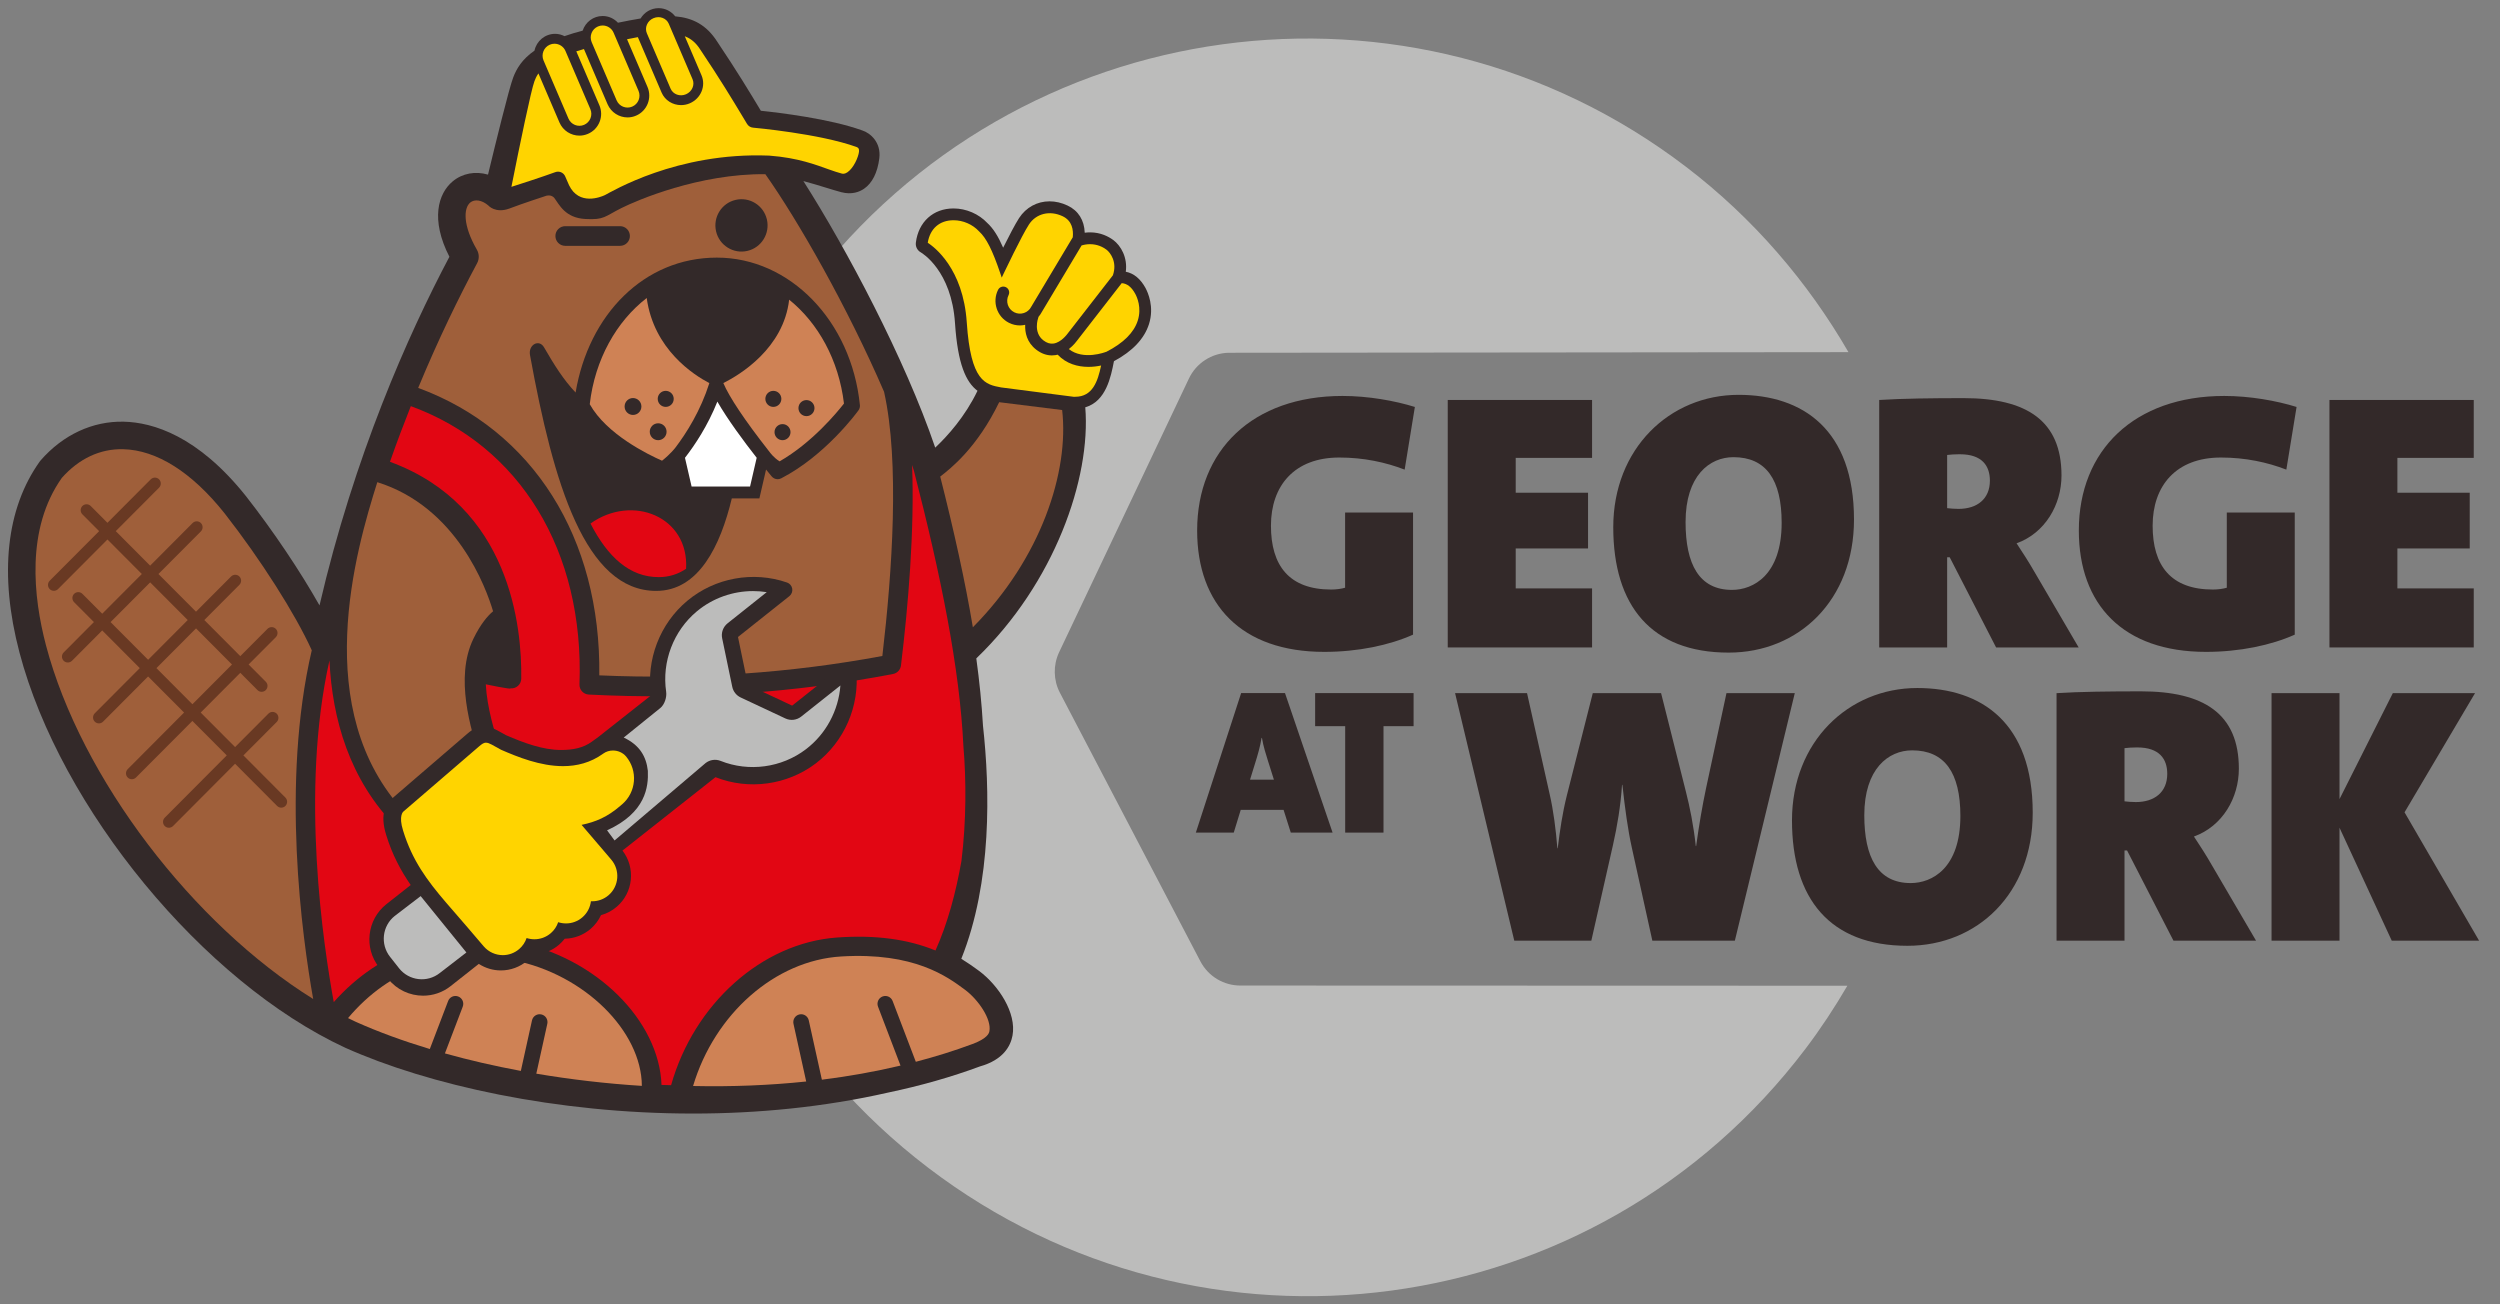 <svg width="92" height="48" viewBox="0 0 92 48" fill="none" xmlns="http://www.w3.org/2000/svg">
<rect x="0" y="0" width="92" height="48" fill="#808080" stroke="none"/>
<g clip-path="url(#clip0_326_151)">
<path d="M45.671 36.268C45.045 36.278 44.465 35.934 44.174 35.376L39.005 25.494C38.762 25.03 38.752 24.479 38.974 24.005L43.751 13.933C44.02 13.363 44.588 12.995 45.215 12.982L68.023 12.959C66.54 10.396 64.541 8.042 62.042 6.136C51.91 -1.595 37.451 0.382 29.748 10.552C22.044 20.722 24.014 35.233 34.147 42.965C44.279 50.696 58.738 48.766 66.441 38.597C67.01 37.846 67.519 37.069 67.983 36.275L45.67 36.268H45.671Z" fill="#BCBCBB"/>
<path d="M51.691 17.282C50.992 17.012 50.185 16.837 49.285 16.837C47.631 16.837 46.771 17.876 46.771 19.347C46.771 20.818 47.443 21.695 48.989 21.695C49.178 21.695 49.366 21.668 49.5 21.628V18.862H52V23.355C51.126 23.746 49.97 23.989 48.733 23.989C45.681 23.989 44.055 22.249 44.055 19.523C44.055 16.568 46.098 14.571 49.405 14.571C50.346 14.571 51.328 14.746 52.067 14.976L51.691 17.283V17.282Z" fill="#332929"/>
<path d="M53.277 23.827V14.719H58.588V16.85H55.778V18.132H58.44V20.183H55.778V21.653H58.588V23.826H53.277V23.827Z" fill="#332929"/>
<path d="M63.616 24.016C60.766 24.016 59.368 22.289 59.368 19.401C59.368 16.513 61.438 14.53 63.979 14.53C66.345 14.53 68.227 15.812 68.227 19.118C68.227 22.086 66.197 24.016 63.616 24.016ZM63.79 16.824C62.916 16.824 62.029 17.498 62.029 19.212C62.029 20.764 62.527 21.708 63.737 21.708C64.516 21.708 65.565 21.169 65.565 19.239C65.565 17.647 64.987 16.824 63.79 16.824Z" fill="#332929"/>
<path d="M73.457 23.827L71.749 20.507H71.655V23.827H69.155V14.719C70.002 14.665 71.117 14.651 72.26 14.651C74.573 14.651 75.863 15.475 75.863 17.498C75.863 18.578 75.258 19.617 74.21 19.994C74.452 20.359 74.667 20.696 74.869 21.047L76.495 23.827H73.457H73.457ZM72.126 16.716C71.964 16.716 71.736 16.729 71.655 16.743V18.7C71.749 18.713 71.938 18.727 72.072 18.727C72.758 18.727 73.228 18.362 73.228 17.688C73.228 17.148 72.946 16.717 72.126 16.717V16.716Z" fill="#332929"/>
<path d="M84.137 17.282C83.438 17.012 82.631 16.837 81.731 16.837C80.077 16.837 79.217 17.876 79.217 19.347C79.217 20.818 79.889 21.695 81.436 21.695C81.624 21.695 81.812 21.668 81.946 21.628V18.862H84.447V23.355C83.573 23.746 82.417 23.989 81.18 23.989C78.128 23.989 76.501 22.249 76.501 19.523C76.501 16.568 78.545 14.571 81.852 14.571C82.793 14.571 83.774 14.746 84.514 14.976L84.137 17.283V17.282Z" fill="#332929"/>
<path d="M85.724 23.827V14.719H91.034V16.85H88.224V18.132H90.886V20.183H88.224V21.653H91.034V23.826H85.724V23.827Z" fill="#332929"/>
<path d="M47.501 30.64L47.236 29.804H45.659L45.402 30.64H44.007L45.674 25.506H47.288L49.039 30.64H47.501H47.501ZM46.675 28.046C46.584 27.75 46.493 27.476 46.44 27.157H46.425C46.38 27.453 46.281 27.796 46.175 28.13L46.001 28.693H46.88L46.676 28.046H46.675Z" fill="#332929"/>
<path d="M50.913 26.723V30.64H49.503V26.723H48.397V25.506H52.02V26.723H50.913Z" fill="#332929"/>
<path d="M63.844 34.616H60.806L60.053 31.202C59.906 30.541 59.798 29.745 59.704 28.882H59.691C59.637 29.678 59.516 30.392 59.355 31.108L58.561 34.616H55.725L53.547 25.508H56.195L57.029 29.232C57.163 29.812 57.257 30.527 57.311 31.216H57.324C57.405 30.554 57.498 29.92 57.66 29.273L58.614 25.508H61.128L62.042 29.138C62.177 29.664 62.325 30.379 62.405 31.135H62.418C62.526 30.352 62.647 29.65 62.781 29.016L63.534 25.508H66.048L63.843 34.616H63.844Z" fill="#332929"/>
<path d="M70.193 34.805C67.343 34.805 65.945 33.078 65.945 30.19C65.945 27.302 68.015 25.319 70.556 25.319C72.922 25.319 74.804 26.601 74.804 29.907C74.804 32.875 72.774 34.805 70.193 34.805ZM70.368 27.613C69.494 27.613 68.606 28.288 68.606 30.001C68.606 31.553 69.104 32.497 70.314 32.497C71.093 32.497 72.142 31.958 72.142 30.028C72.142 28.436 71.564 27.613 70.368 27.613Z" fill="#332929"/>
<path d="M79.983 34.616L78.276 31.297H78.182V34.616H75.681V25.508C76.529 25.454 77.644 25.441 78.787 25.441C81.1 25.441 82.39 26.264 82.39 28.288C82.39 29.367 81.785 30.406 80.737 30.784C80.979 31.148 81.194 31.485 81.395 31.836L83.022 34.616H79.984H79.983ZM78.653 27.505C78.491 27.505 78.263 27.518 78.182 27.532V29.489C78.276 29.502 78.464 29.516 78.599 29.516C79.285 29.516 79.755 29.152 79.755 28.477C79.755 27.937 79.473 27.506 78.653 27.506V27.505Z" fill="#332929"/>
<path d="M88.016 34.616L86.094 30.46V34.616H83.593V25.508H86.094V29.407L88.056 25.508H91.081L88.487 29.893L91.23 34.616H88.016Z" fill="#332929"/>
<path d="M42.16 10.607C41.972 10.262 41.726 10.058 41.429 10C41.499 9.481 41.253 9.043 40.967 8.832C40.792 8.704 40.504 8.551 40.115 8.551C40.05 8.551 39.984 8.555 39.918 8.564C39.902 8.103 39.681 7.75 39.288 7.565C39.068 7.461 38.845 7.409 38.623 7.409C38.166 7.409 37.757 7.633 37.502 8.025C37.357 8.248 37.115 8.716 36.916 9.115C36.731 8.689 36.549 8.405 36.336 8.209C36.021 7.872 35.554 7.671 35.09 7.671C34.344 7.671 33.8 8.163 33.704 8.925C33.684 9.073 33.756 9.215 33.885 9.287C33.931 9.313 35.016 9.958 35.144 11.89C35.244 13.401 35.547 14.062 35.972 14.381C35.516 15.33 34.87 16.046 34.416 16.473C33.303 13.201 31.141 9.136 29.564 6.663C29.867 6.744 30.156 6.833 30.405 6.909C30.62 6.975 30.806 7.032 30.961 7.073C31.348 7.174 31.629 7.061 31.795 6.947C32.098 6.741 32.293 6.353 32.359 5.825C32.431 5.24 32.03 4.895 31.729 4.799C30.543 4.371 28.68 4.147 27.999 4.076L27.964 4.017C27.59 3.395 27.123 2.621 26.392 1.531C26 0.919 25.499 0.657 24.847 0.601C24.705 0.419 24.486 0.3 24.238 0.3C23.955 0.3 23.709 0.454 23.574 0.68C23.314 0.722 23.036 0.775 22.741 0.836C22.6 0.685 22.4 0.589 22.177 0.589C21.833 0.589 21.544 0.816 21.442 1.127C21.196 1.192 20.974 1.259 20.773 1.33C20.668 1.277 20.552 1.245 20.428 1.245C20.054 1.245 19.743 1.51 19.669 1.863C19.213 2.181 19.011 2.521 18.884 2.856C18.73 3.26 18.222 5.337 17.959 6.426C17.498 6.292 17.019 6.373 16.656 6.677C16.124 7.123 15.834 8.076 16.538 9.449C15.012 12.335 13.04 16.767 11.758 22.279C11.053 21.029 10.062 19.549 9.052 18.259C7.282 16.038 5.628 15.543 4.553 15.518C3.407 15.493 2.322 15.997 1.499 16.938C1.488 16.951 1.478 16.963 1.468 16.976C0.224 18.715 -0.037 21.145 0.714 24.002C2.223 29.748 7.489 36.14 12.707 38.558C15.77 39.93 20.475 40.979 25.507 40.979C27.875 40.979 30.316 40.745 32.691 40.205C33.878 39.956 35.007 39.635 36.063 39.244C36.922 39.002 37.188 38.495 37.26 38.111C37.416 37.274 36.742 36.259 36.028 35.728C35.822 35.576 35.607 35.426 35.376 35.284C36.511 32.449 36.43 29.03 36.174 26.708C36.127 25.904 36.045 25.082 35.928 24.229C38.805 21.464 40.152 17.599 39.938 14.989C40.701 14.77 40.882 13.87 40.993 13.292C41.677 12.925 42.11 12.467 42.282 11.929C42.486 11.289 42.239 10.756 42.159 10.608L42.16 10.607Z" fill="#332929"/>
<path d="M19.736 39.511L20.141 37.676C20.176 37.52 20.077 37.365 19.922 37.331C19.766 37.295 19.612 37.394 19.577 37.551L19.167 39.41C18.199 39.23 17.264 39.014 16.373 38.765L17.029 37.045C17.086 36.895 17.012 36.728 16.863 36.671C16.714 36.614 16.547 36.688 16.491 36.838L15.817 38.604C14.839 38.309 13.923 37.975 13.095 37.604C12.999 37.559 12.904 37.514 12.808 37.466C14.335 35.644 16.524 34.869 18.889 35.336C21.514 35.854 23.611 37.951 23.62 39.96C22.304 39.878 20.998 39.724 19.735 39.511H19.736Z" fill="#CF8255"/>
<path d="M36.41 37.95C36.395 38.028 36.339 38.204 35.817 38.41C35.806 38.415 35.793 38.417 35.781 38.422C35.117 38.669 34.422 38.885 33.702 39.074L32.849 36.838C32.792 36.688 32.626 36.614 32.477 36.671C32.328 36.728 32.254 36.895 32.311 37.045L33.139 39.214C32.211 39.434 31.245 39.608 30.245 39.733L29.763 37.551C29.729 37.395 29.575 37.295 29.419 37.331C29.264 37.365 29.166 37.52 29.2 37.676L29.668 39.799C28.328 39.94 26.934 39.996 25.505 39.965C26.295 37.316 28.517 35.344 30.956 35.198C33.645 35.035 34.861 35.94 35.514 36.425C36.004 36.79 36.493 37.505 36.41 37.949V37.95Z" fill="#CF8255"/>
<path d="M40.711 9.182C40.854 9.288 41.125 9.638 40.954 10.132L39.273 12.296C39.27 12.299 39.053 12.599 38.774 12.642C38.646 12.662 38.524 12.623 38.397 12.526C38.017 12.233 38.199 11.72 38.206 11.699C38.211 11.687 38.214 11.674 38.217 11.66C38.261 11.608 38.302 11.551 38.335 11.487L39.803 9.032C39.908 9.001 40.012 8.986 40.114 8.986C40.385 8.986 40.588 9.092 40.71 9.182H40.711Z" fill="#FFD400"/>
<path d="M39.569 14.603C39.549 14.603 39.529 14.603 39.513 14.602L36.84 14.257C36.265 14.15 35.722 14.049 35.577 11.862C35.444 9.874 34.374 9.084 34.141 8.934C34.224 8.414 34.576 8.105 35.091 8.105C35.443 8.105 35.794 8.258 36.033 8.518C36.296 8.758 36.52 9.201 36.807 10.048L36.864 10.216L36.94 10.055C36.947 10.042 37.598 8.672 37.865 8.262C38.127 7.859 38.627 7.732 39.104 7.957C39.462 8.126 39.505 8.47 39.478 8.732L37.961 11.269C37.958 11.273 37.956 11.278 37.953 11.283C37.837 11.515 37.555 11.609 37.324 11.492C37.093 11.376 36.999 11.093 37.115 10.861C37.169 10.753 37.126 10.623 37.019 10.569C36.912 10.516 36.782 10.558 36.729 10.666C36.506 11.111 36.686 11.656 37.13 11.88C37.259 11.945 37.398 11.976 37.533 11.976C37.599 11.976 37.663 11.967 37.727 11.953C37.715 12.232 37.783 12.598 38.135 12.869C38.317 13.009 38.51 13.079 38.709 13.079C38.752 13.079 38.796 13.076 38.841 13.069C38.869 13.065 38.896 13.059 38.923 13.052C39.242 13.39 39.666 13.501 40.055 13.501C40.221 13.501 40.379 13.481 40.521 13.451C40.398 14.035 40.207 14.601 39.57 14.601L39.569 14.603Z" fill="#FFD400"/>
<path d="M41.87 11.797C41.729 12.241 41.338 12.627 40.715 12.946C40.709 12.947 40.704 12.948 40.699 12.95C40.69 12.954 39.87 13.273 39.333 12.846C39.511 12.708 39.617 12.56 39.621 12.554L41.279 10.42C41.476 10.433 41.642 10.562 41.779 10.816C41.839 10.926 42.022 11.321 41.87 11.797L41.87 11.797Z" fill="#FFD400"/>
<path d="M20.095 7.207C20.095 7.207 19.229 7.489 18.749 7.673C18.228 7.867 17.968 7.56 17.968 7.56C17.734 7.36 17.468 7.318 17.304 7.454C17.058 7.661 17.029 8.291 17.549 9.188C17.637 9.341 17.642 9.529 17.558 9.685C16.897 10.919 16.14 12.463 15.389 14.275C19.602 15.821 22.119 19.795 22.054 24.853C25.6 25.009 29.1 24.769 32.471 24.14C32.834 21.046 33.111 17.001 32.534 14.419C31.178 11.283 29.381 8.135 28.165 6.41C25.729 6.386 23.432 7.373 22.868 7.657C22.242 7.97 22.242 8.097 21.538 8.059C20.8 8.018 20.584 7.536 20.4 7.286C20.28 7.142 20.096 7.206 20.096 7.206L20.095 7.207Z" fill="#9F5F3A"/>
<path d="M1.691 23.743C1.225 21.968 0.949 19.462 2.275 17.587C2.905 16.876 3.687 16.51 4.531 16.531C5.765 16.559 7.057 17.375 8.262 18.887C9.586 20.579 10.871 22.598 11.473 23.93C10.335 28.805 11.118 34.474 11.525 36.763C7.116 34.024 2.978 28.64 1.691 23.743Z" fill="#9F5F3A"/>
<path d="M39.087 15.089C39.348 17.346 38.319 20.547 35.801 23.084C35.525 21.421 35.104 19.525 34.6 17.538C34.988 17.239 35.962 16.472 36.77 14.801L39.087 15.089V15.089Z" fill="#9F5F3A"/>
<path d="M22.819 9.047H20.8C20.601 9.047 20.439 8.885 20.439 8.685C20.439 8.485 20.601 8.323 20.8 8.323H22.819C23.018 8.323 23.18 8.485 23.18 8.685C23.18 8.885 23.018 9.047 22.819 9.047Z" fill="#332929"/>
<path d="M27.508 9.232C28.023 9.11 28.343 8.591 28.221 8.073C28.099 7.555 27.582 7.234 27.066 7.357C26.55 7.479 26.231 7.998 26.352 8.516C26.474 9.034 26.991 9.355 27.508 9.232Z" fill="#332929"/>
<path d="M31.644 14.903C31.33 11.812 29.067 9.48 26.381 9.48C23.695 9.48 21.662 11.584 21.182 14.445C20.732 13.97 20.396 13.43 20.02 12.781C19.837 12.465 19.435 12.686 19.504 13.065C20.366 17.803 21.537 21.745 24.147 21.745C25.715 21.745 26.51 20.087 26.931 18.34H27.946L28.191 17.279C28.258 17.362 28.32 17.438 28.375 17.504L28.391 17.524C28.447 17.596 28.532 17.635 28.618 17.635C28.663 17.635 28.708 17.624 28.75 17.602C30.379 16.76 31.543 15.17 31.591 15.102C31.633 15.044 31.652 14.973 31.645 14.902L31.644 14.903Z" fill="#332929"/>
<path d="M25.248 20.931C24.959 21.126 24.626 21.238 24.239 21.238C23.163 21.238 22.359 20.489 21.73 19.266C23.27 18.169 25.359 19.012 25.248 20.931Z" fill="#E20613"/>
<path d="M24.363 16.954C23.846 16.726 22.322 15.983 21.703 14.875C21.892 13.227 22.686 11.827 23.799 10.967C24.058 12.859 25.531 13.8 26.104 14.098C25.783 15.112 25.265 15.933 24.853 16.475C24.853 16.475 24.667 16.717 24.363 16.954L24.363 16.954Z" fill="#CF8255"/>
<path d="M28.335 16.651L28.271 16.569C27.41 15.472 26.833 14.606 26.619 14.097C27.23 13.791 28.834 12.822 29.041 11.028C30.108 11.887 30.868 13.251 31.058 14.85C30.81 15.169 29.89 16.289 28.689 16.978C28.47 16.841 28.335 16.651 28.335 16.651V16.651Z" fill="#CF8255"/>
<path d="M24.22 15.577C24.049 15.577 23.911 15.716 23.911 15.888C23.911 16.06 24.049 16.199 24.22 16.199C24.391 16.199 24.53 16.06 24.53 15.888C24.53 15.716 24.391 15.577 24.22 15.577Z" fill="#332929"/>
<path d="M23.294 14.648C23.123 14.648 22.985 14.788 22.985 14.959C22.985 15.131 23.123 15.27 23.294 15.27C23.465 15.27 23.604 15.131 23.604 14.959C23.604 14.788 23.465 14.648 23.294 14.648Z" fill="#332929"/>
<path d="M24.498 14.383C24.336 14.383 24.204 14.515 24.204 14.678C24.204 14.842 24.336 14.974 24.498 14.974C24.661 14.974 24.793 14.842 24.793 14.678C24.793 14.515 24.661 14.383 24.498 14.383Z" fill="#332929"/>
<path d="M28.797 15.607C28.634 15.607 28.502 15.74 28.502 15.903C28.502 16.066 28.634 16.199 28.797 16.199C28.959 16.199 29.091 16.066 29.091 15.903C29.091 15.74 28.959 15.607 28.797 15.607Z" fill="#332929"/>
<path d="M29.678 14.723C29.515 14.723 29.383 14.855 29.383 15.019C29.383 15.182 29.515 15.314 29.678 15.314C29.84 15.314 29.973 15.182 29.973 15.019C29.973 14.855 29.84 14.723 29.678 14.723Z" fill="#332929"/>
<path d="M28.459 14.974C28.622 14.974 28.754 14.842 28.754 14.678C28.754 14.515 28.622 14.383 28.459 14.383C28.297 14.383 28.165 14.515 28.165 14.678C28.165 14.842 28.297 14.974 28.459 14.974Z" fill="#332929"/>
<path d="M27.602 17.905H25.451L25.207 16.847C25.574 16.374 26.046 15.665 26.399 14.779C26.774 15.434 27.365 16.232 27.846 16.846L27.602 17.905Z" fill="white"/>
<path d="M13.885 17.744C13.094 20.251 11.376 26.152 14.912 29.909C16.291 29.422 17.218 28.757 17.671 27.927L17.653 27.867C17.329 26.843 16.728 24.935 17.421 23.507C17.685 22.961 17.949 22.66 18.145 22.495C17.89 21.635 16.812 18.659 13.885 17.744V17.744Z" fill="#9F5F3A"/>
<path d="M10.503 29.351L8.957 27.799L10.183 26.569C10.267 26.485 10.267 26.347 10.183 26.262C10.098 26.177 9.961 26.177 9.877 26.262L8.651 27.492L7.386 26.222L8.843 24.76L9.475 25.395C9.518 25.438 9.573 25.459 9.628 25.459C9.684 25.459 9.739 25.438 9.781 25.395C9.866 25.31 9.866 25.172 9.781 25.088L9.149 24.453L10.15 23.449C10.234 23.364 10.234 23.226 10.15 23.141C10.065 23.057 9.929 23.057 9.844 23.141L8.843 24.146L7.519 22.817L8.81 21.522C8.894 21.437 8.894 21.299 8.81 21.215C8.726 21.13 8.589 21.13 8.504 21.215L7.213 22.51L5.831 21.123L7.393 19.555C7.477 19.471 7.477 19.333 7.393 19.248C7.309 19.163 7.172 19.163 7.087 19.248L5.525 20.816L4.26 19.546L5.854 17.947C5.938 17.862 5.938 17.724 5.854 17.639C5.77 17.555 5.633 17.555 5.548 17.639L3.954 19.239L3.338 18.62C3.253 18.536 3.116 18.536 3.032 18.62C2.947 18.705 2.947 18.843 3.032 18.928L3.648 19.546L1.829 21.371C1.745 21.456 1.745 21.594 1.829 21.679C1.872 21.721 1.927 21.742 1.982 21.742C2.038 21.742 2.093 21.721 2.135 21.679L3.954 19.853L5.219 21.123L3.762 22.585L3.033 21.854C2.949 21.769 2.812 21.769 2.727 21.854C2.643 21.938 2.643 22.076 2.727 22.161L3.456 22.892L2.343 24.01C2.259 24.094 2.259 24.232 2.343 24.317C2.385 24.359 2.44 24.38 2.496 24.38C2.551 24.38 2.606 24.359 2.649 24.317L3.762 23.2L5.144 24.587L3.487 26.25C3.403 26.335 3.403 26.473 3.487 26.557C3.53 26.6 3.585 26.621 3.64 26.621C3.696 26.621 3.751 26.6 3.793 26.557L5.45 24.894L6.774 26.222L4.699 28.305C4.615 28.39 4.615 28.527 4.699 28.612C4.741 28.655 4.796 28.676 4.852 28.676C4.907 28.676 4.962 28.655 5.005 28.612L7.08 26.53L8.345 27.799L6.062 30.091C5.978 30.175 5.978 30.313 6.062 30.398C6.104 30.44 6.159 30.461 6.215 30.461C6.271 30.461 6.325 30.44 6.368 30.398L8.651 28.106L10.197 29.658C10.239 29.701 10.294 29.722 10.35 29.722C10.406 29.722 10.461 29.701 10.503 29.658C10.587 29.573 10.587 29.436 10.503 29.351ZM4.069 22.893L5.526 21.431L6.908 22.818L5.451 24.28L4.069 22.893ZM5.757 24.587L7.214 23.125L8.537 24.454L7.081 25.916L5.757 24.587Z" fill="#693923"/>
<path d="M24.228 0.631C24.167 0.631 24.104 0.644 24.045 0.67C23.936 0.716 23.851 0.801 23.806 0.908C23.762 1.011 23.762 1.123 23.804 1.223L24.679 3.265C24.769 3.473 25.023 3.565 25.245 3.469C25.468 3.373 25.576 3.125 25.486 2.916L24.611 0.874C24.569 0.775 24.488 0.698 24.382 0.659C24.333 0.64 24.281 0.631 24.229 0.631H24.228Z" fill="#FFD400"/>
<path d="M22.177 0.938C22.119 0.938 22.06 0.949 22.004 0.974C21.896 1.021 21.812 1.106 21.769 1.216C21.726 1.325 21.728 1.445 21.774 1.553L22.691 3.692C22.786 3.916 23.045 4.019 23.267 3.923C23.49 3.827 23.593 3.568 23.498 3.344L22.581 1.205C22.51 1.038 22.348 0.938 22.177 0.938H22.177Z" fill="#FFD400"/>
<path d="M20.405 1.609C20.347 1.609 20.289 1.62 20.232 1.645C20.01 1.741 19.907 2 20.002 2.224L20.919 4.363C21.014 4.586 21.273 4.69 21.496 4.594C21.603 4.547 21.687 4.462 21.73 4.352C21.773 4.243 21.772 4.123 21.725 4.015L20.809 1.876C20.738 1.709 20.575 1.609 20.405 1.609L20.405 1.609Z" fill="#FFD400"/>
<path d="M31.612 5.581C31.585 5.795 31.41 6.187 31.186 6.339C31.089 6.405 31.021 6.399 30.973 6.386C30.834 6.35 30.684 6.298 30.51 6.237C30.035 6.071 29.382 5.807 28.311 5.727C28.304 5.727 28.297 5.726 28.29 5.726C24.898 5.594 22.499 7.062 22.251 7.184C22.111 7.249 21.311 7.577 20.943 6.82L20.799 6.491C20.752 6.382 20.646 6.317 20.535 6.317C20.502 6.317 20.468 6.323 20.435 6.335C20.429 6.337 19.901 6.532 18.82 6.876C19.125 5.339 19.545 3.314 19.666 2.993C19.697 2.912 19.736 2.812 19.814 2.701L20.587 4.505C20.717 4.809 21.013 4.991 21.323 4.991C21.428 4.991 21.535 4.97 21.638 4.925C21.834 4.841 21.986 4.684 22.065 4.485C22.144 4.286 22.141 4.067 22.056 3.871L21.208 1.89C21.297 1.862 21.39 1.833 21.489 1.805L22.358 3.835C22.489 4.138 22.784 4.321 23.094 4.321C23.199 4.321 23.306 4.3 23.409 4.255C23.814 4.081 24.002 3.607 23.828 3.2L23.075 1.444C23.214 1.416 23.348 1.39 23.473 1.367L24.347 3.407C24.471 3.696 24.757 3.868 25.062 3.868C25.17 3.868 25.28 3.847 25.386 3.801C25.792 3.626 25.984 3.165 25.816 2.773L25.2 1.334C25.435 1.424 25.614 1.58 25.768 1.821C26.495 2.905 26.956 3.67 27.326 4.285L27.491 4.56C27.539 4.639 27.621 4.69 27.712 4.698C27.737 4.7 30.166 4.918 31.522 5.41C31.627 5.447 31.615 5.543 31.61 5.58L31.612 5.581Z" fill="#FFD400"/>
<path d="M17.877 25.183C17.924 26.056 18.205 26.948 18.389 27.529L18.453 27.733C18.48 27.82 18.473 27.914 18.433 27.997C17.897 29.111 16.733 29.97 14.973 30.548C14.936 30.56 14.898 30.566 14.861 30.566C14.767 30.566 14.675 30.53 14.606 30.461C12.85 28.702 12.225 26.437 12.124 24.304C11.034 29.149 11.913 34.844 12.282 36.877C13.991 34.949 16.389 34.141 18.975 34.651C21.953 35.239 24.256 37.565 24.344 39.925C24.461 39.929 24.579 39.932 24.696 39.935C25.538 36.949 28.031 34.699 30.804 34.5C32.21 34.4 33.399 34.557 34.426 34.978C34.875 33.979 35.179 32.838 35.381 31.684C35.562 30.219 35.559 28.697 35.454 27.467C35.454 27.462 35.453 27.458 35.453 27.453C35.317 24.601 34.631 21.199 33.635 17.335C33.612 17.261 33.59 17.187 33.565 17.113C33.657 19.516 33.424 22.273 33.156 24.49C33.137 24.646 33.02 24.772 32.866 24.802C29.249 25.5 25.481 25.755 21.667 25.56C21.47 25.55 21.317 25.383 21.325 25.186C21.504 20.278 19.14 16.414 15.118 14.946C14.859 15.598 14.601 16.28 14.351 16.994C18.78 18.62 19.211 23.078 19.182 24.976C19.181 25.078 19.137 25.174 19.061 25.241C18.985 25.309 18.884 25.341 18.783 25.33C18.849 25.388 17.878 25.183 17.878 25.183H17.877Z" fill="#E20613"/>
<path d="M21.788 27.289C21.463 27.525 21.09 27.599 20.646 27.599C19.974 27.599 19.276 27.338 18.622 27.055C18.558 27.02 18.503 26.989 18.454 26.962C18.23 26.836 18.053 26.735 17.815 26.735C17.506 26.735 17.291 26.92 17.188 27.009L14.402 29.407C14.243 29.539 13.953 29.908 14.212 30.727C14.437 31.462 14.758 32.053 15.114 32.569L14.214 33.278C13.506 33.842 13.385 34.881 13.946 35.593L14.28 36.018C14.605 36.428 15.085 36.641 15.57 36.641C15.927 36.641 16.286 36.526 16.586 36.287L17.62 35.471C17.86 35.626 18.141 35.712 18.432 35.712C18.791 35.712 19.138 35.583 19.41 35.349C19.487 35.282 19.558 35.209 19.619 35.128C19.969 35.122 20.306 34.994 20.572 34.766C20.649 34.699 20.72 34.625 20.781 34.545C21.131 34.539 21.468 34.411 21.734 34.183C21.898 34.042 22.028 33.869 22.117 33.677C22.329 33.619 22.529 33.514 22.698 33.367C23.308 32.843 23.394 31.931 22.907 31.301L26.33 28.6C27.554 29.085 28.966 28.892 30.017 28.096C31.071 27.297 31.642 25.982 31.509 24.664C31.498 24.559 31.431 24.467 31.334 24.426C31.238 24.385 31.126 24.4 31.043 24.466L29.151 25.967L27.524 25.204L27.158 23.441L29.049 21.938C29.131 21.872 29.172 21.767 29.154 21.662C29.136 21.558 29.063 21.472 28.964 21.437C27.716 21.005 26.31 21.262 25.295 22.107C24.281 22.95 23.77 24.284 23.958 25.591L22.02 27.12L21.788 27.288L21.788 27.289Z" fill="#332929"/>
<path d="M17.887 27.331C18.002 27.331 18.135 27.427 18.441 27.592C19.058 27.861 19.886 28.194 20.718 28.194C21.225 28.194 21.733 28.07 22.198 27.733C22.304 27.656 22.43 27.619 22.557 27.619C22.737 27.619 22.916 27.694 23.038 27.836C23.04 27.839 23.042 27.841 23.044 27.844C23.254 28.098 23.355 28.42 23.328 28.75C23.3 29.08 23.147 29.38 22.897 29.596L22.822 29.66C22.356 30.061 21.929 30.246 21.402 30.355L22.29 31.394L22.494 31.634C22.827 32.023 22.782 32.611 22.395 32.944C22.221 33.094 22.006 33.167 21.793 33.167C21.777 33.167 21.762 33.167 21.746 33.166C21.719 33.389 21.613 33.602 21.43 33.759C21.256 33.909 21.042 33.982 20.828 33.982C20.732 33.982 20.635 33.967 20.541 33.937C20.49 34.089 20.399 34.23 20.268 34.342C20.094 34.492 19.88 34.565 19.666 34.565C19.569 34.565 19.473 34.55 19.379 34.52C19.328 34.672 19.236 34.813 19.106 34.925C18.931 35.075 18.718 35.149 18.504 35.149C18.243 35.149 17.983 35.039 17.8 34.825L17.192 34.113C17.045 33.941 16.903 33.778 16.766 33.62C16.642 33.478 16.521 33.339 16.405 33.203C15.721 32.403 15.171 31.667 14.834 30.567C14.657 30.01 14.844 29.866 14.844 29.866C14.844 29.866 17.366 27.694 17.634 27.464C17.741 27.372 17.81 27.329 17.887 27.329" fill="#FFD400"/>
<path d="M24.299 26.056C24.455 25.931 24.543 25.658 24.515 25.46C24.351 24.348 24.785 23.212 25.647 22.495C26.232 22.009 26.969 21.752 27.713 21.752C27.881 21.752 28.049 21.765 28.216 21.791L26.776 22.937C26.609 23.071 26.532 23.283 26.576 23.492L26.947 25.274C26.982 25.446 27.098 25.593 27.257 25.667L28.9 26.438C29.093 26.529 29.316 26.503 29.484 26.371L30.927 25.226C30.858 26.146 30.397 27.013 29.653 27.576C28.76 28.253 27.558 28.416 26.518 28.001C26.332 27.927 26.121 27.958 25.964 28.082L22.616 30.929L22.34 30.556C23.77 29.904 23.866 28.951 23.841 28.366C23.782 27.841 23.542 27.419 22.953 27.142L24.299 26.056H24.299Z" fill="#BCBCBB"/>
<path d="M15.48 32.977L14.525 33.708C14.066 34.073 13.988 34.747 14.352 35.209L14.686 35.633C15.051 36.094 15.722 36.173 16.183 35.808L17.163 35.051L15.48 32.976V32.977Z" fill="#BCBCBB"/>
</g>
<defs>
<clipPath id="clip0_326_151">
<rect width="91.525" height="48" fill="white"/>
</clipPath>
</defs>
</svg>
